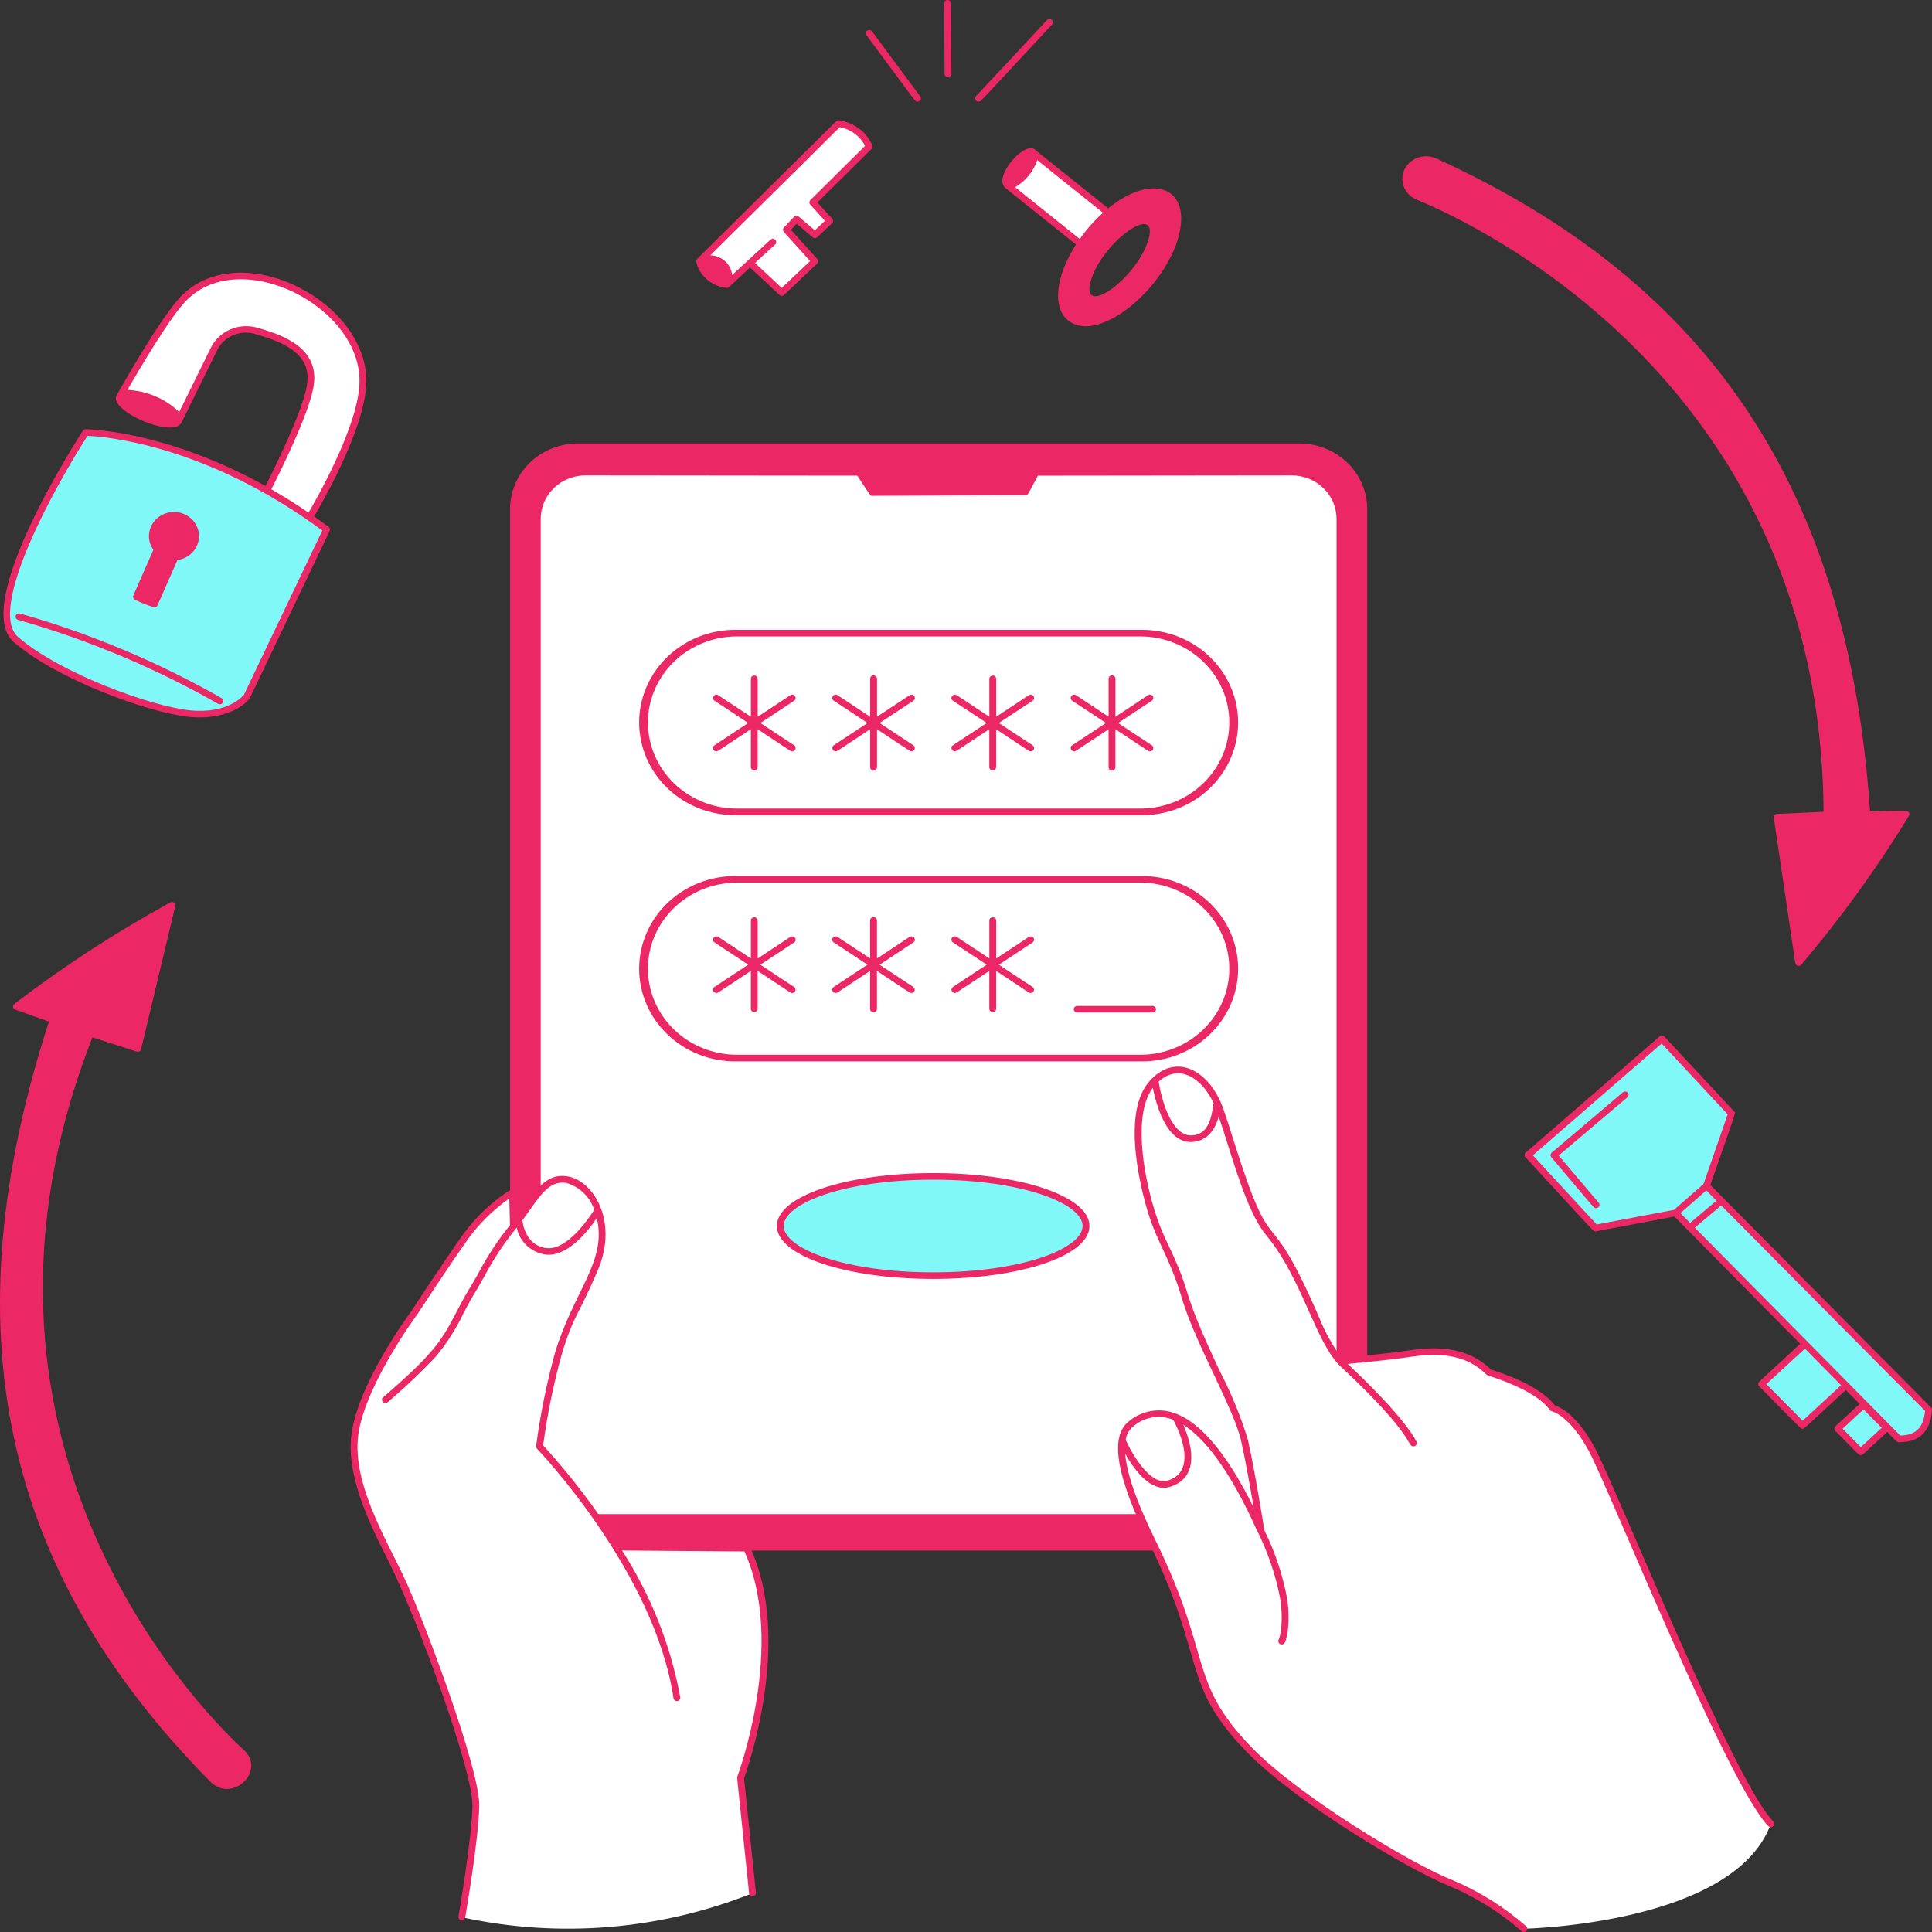 <svg width="260" height="260" viewBox="0 0 260 260" fill="none" xmlns="http://www.w3.org/2000/svg">
<rect x="0" y="0" width="260" height="260" fill="#333333" stroke="none"/>
<g clip-path="url(#clip0_510_5)">
<path d="M77.767 59.679H174.863C177.283 59.679 179.605 60.607 181.317 62.26C183.028 63.912 183.991 66.153 183.991 68.489V199.853C183.991 201.01 183.755 202.156 183.295 203.225C182.838 204.293 182.165 205.264 181.317 206.082C180.469 206.9 179.463 207.549 178.357 207.991C177.249 208.434 176.062 208.662 174.864 208.662H77.769C76.57 208.662 75.383 208.434 74.275 207.991C73.168 207.549 72.162 206.9 71.314 206.082C70.466 205.264 69.794 204.293 69.335 203.223C68.877 202.154 68.641 201.009 68.641 199.852V68.489C68.64 67.332 68.876 66.187 69.335 65.118C69.793 64.049 70.466 63.078 71.313 62.26C72.161 61.442 73.167 60.793 74.274 60.35C75.382 59.907 76.569 59.679 77.767 59.679Z" fill="#EC2766"/>
<path fill-rule="evenodd" clip-rule="evenodd" d="M179.865 69.781C179.855 68.232 179.209 66.751 178.068 65.662C176.927 64.574 175.384 63.968 173.781 63.976L139.673 64.016C138.3 66.573 138.363 66.632 137.992 66.633L117.431 66.724C117.124 66.805 117.134 66.659 115.365 64.012L78.851 63.974C78.057 63.969 77.27 64.115 76.534 64.404C75.798 64.694 75.129 65.12 74.564 65.659C73.999 66.198 73.549 66.839 73.242 67.546C72.933 68.253 72.773 69.011 72.768 69.778V197.962C72.773 198.728 72.933 199.486 73.242 200.193C73.549 200.901 73.999 201.542 74.564 202.08C75.129 202.619 75.798 203.046 76.534 203.335C77.27 203.624 78.057 203.77 78.851 203.766H173.781C174.575 203.77 175.363 203.624 176.098 203.335C176.834 203.046 177.504 202.619 178.068 202.08C178.633 201.542 179.082 200.901 179.392 200.193C179.7 199.486 179.861 198.728 179.865 197.962V69.781Z" fill="white"/>
<path d="M153.563 109.701H99.07C97.362 109.718 95.667 109.409 94.084 108.79C92.5 108.171 91.06 107.255 89.846 106.095C88.631 104.935 87.667 103.555 87.009 102.033C86.352 100.511 86.013 98.879 86.013 97.23C86.013 95.581 86.352 93.949 87.009 92.427C87.667 90.906 88.631 89.525 89.846 88.365C91.06 87.205 92.5 86.29 94.084 85.67C95.667 85.051 97.362 84.742 99.07 84.759H153.563C155.271 84.742 156.965 85.051 158.549 85.67C160.132 86.29 161.573 87.205 162.787 88.365C164.002 89.525 164.966 90.906 165.623 92.427C166.281 93.949 166.621 95.581 166.621 97.23C166.621 98.879 166.281 100.511 165.623 102.033C164.966 103.555 164.002 104.935 162.787 106.095C161.573 107.255 160.132 108.171 158.549 108.79C156.965 109.409 155.271 109.718 153.563 109.701ZM99.07 85.647C95.909 85.68 92.89 86.915 90.667 89.083C88.445 91.252 87.198 94.18 87.198 97.23C87.198 100.281 88.445 103.208 90.667 105.377C92.89 107.545 95.909 108.78 99.07 108.813H153.563C156.724 108.78 159.742 107.545 161.965 105.377C164.189 103.208 165.435 100.281 165.435 97.23C165.435 94.18 164.189 91.252 161.965 89.083C159.742 86.915 156.724 85.68 153.563 85.647H99.07Z" fill="#EC2766"/>
<path d="M153.563 142.836H99.07C97.362 142.854 95.667 142.543 94.084 141.925C92.5 141.306 91.06 140.389 89.846 139.23C88.631 138.069 87.667 136.689 87.009 135.167C86.352 133.645 86.013 132.013 86.013 130.365C86.013 128.716 86.352 127.083 87.009 125.562C87.667 124.04 88.631 122.66 89.846 121.5C91.06 120.34 92.5 119.424 94.084 118.805C95.667 118.186 97.362 117.876 99.07 117.893H153.563C155.271 117.876 156.965 118.186 158.549 118.805C160.132 119.424 161.573 120.34 162.787 121.5C164.002 122.66 164.966 124.04 165.623 125.562C166.281 127.083 166.621 128.716 166.621 130.365C166.621 132.013 166.281 133.645 165.623 135.167C164.966 136.689 164.002 138.069 162.787 139.23C161.573 140.389 160.132 141.306 158.549 141.925C156.965 142.543 155.271 142.854 153.563 142.836ZM99.07 118.781C95.909 118.814 92.89 120.049 90.667 122.218C88.445 124.387 87.198 127.314 87.198 130.365C87.198 133.415 88.445 136.343 90.667 138.511C92.89 140.68 95.909 141.915 99.07 141.948H153.563C156.724 141.915 159.742 140.68 161.965 138.511C164.189 136.343 165.435 133.415 165.435 130.365C165.435 127.314 164.189 124.387 161.965 122.218C159.742 120.049 156.724 118.814 153.563 118.781H99.07Z" fill="#EC2766"/>
<path fill-rule="evenodd" clip-rule="evenodd" d="M125.583 158.312C136.938 158.312 146.155 161.305 146.155 164.995C146.155 168.685 136.938 171.678 125.583 171.678C114.228 171.678 105.011 168.685 105.011 164.995C105.011 161.305 114.229 158.312 125.583 158.312Z" fill="#81F8F8"/>
<path d="M125.584 172.111C113.789 172.111 104.55 168.984 104.55 164.989C104.55 160.995 113.789 157.869 125.584 157.869C137.378 157.869 146.615 160.996 146.615 164.989C146.615 168.983 137.384 172.111 125.584 172.111ZM125.584 158.757C113.552 158.757 105.471 161.98 105.471 164.989C105.471 167.999 113.552 171.223 125.584 171.223C137.616 171.223 145.694 167.999 145.694 164.989C145.694 161.98 137.613 158.757 125.584 158.757Z" fill="#EC2766"/>
<path d="M106.873 100.298L102.329 97.298L106.873 94.298C106.974 94.231 107.043 94.128 107.065 94.012C107.088 93.896 107.061 93.776 106.992 93.679C106.923 93.582 106.817 93.515 106.697 93.493C106.576 93.472 106.452 93.497 106.352 93.564L101.971 96.458V91.329C101.965 91.215 101.913 91.108 101.827 91.029C101.742 90.951 101.628 90.907 101.51 90.907C101.392 90.907 101.278 90.951 101.192 91.029C101.106 91.108 101.055 91.215 101.048 91.329V96.455L96.668 93.561C96.618 93.528 96.562 93.505 96.503 93.493C96.444 93.48 96.382 93.48 96.323 93.49C96.263 93.501 96.206 93.523 96.156 93.555C96.105 93.586 96.061 93.628 96.027 93.676C95.992 93.724 95.968 93.778 95.956 93.835C95.943 93.892 95.942 93.951 95.953 94.009C95.964 94.066 95.987 94.121 96.02 94.17C96.053 94.219 96.095 94.262 96.145 94.295L100.69 97.295L96.145 100.296C96.065 100.35 96.005 100.427 95.973 100.517C95.941 100.606 95.94 100.703 95.969 100.793C95.998 100.884 96.056 100.963 96.135 101.019C96.213 101.075 96.309 101.106 96.407 101.107C96.612 101.107 96.288 101.28 101.044 98.135V103.256C101.051 103.37 101.102 103.477 101.188 103.556C101.274 103.634 101.387 103.678 101.506 103.678C101.624 103.678 101.737 103.634 101.823 103.556C101.909 103.477 101.96 103.37 101.967 103.256V98.138C106.733 101.29 106.398 101.11 106.604 101.11C106.704 101.111 106.801 101.082 106.881 101.027C106.962 100.971 107.021 100.892 107.052 100.8C107.082 100.709 107.081 100.611 107.049 100.521C107.016 100.43 106.955 100.352 106.873 100.298Z" fill="#EC2766"/>
<path d="M106.873 132.829L102.329 129.828L106.873 126.828C106.974 126.761 107.043 126.658 107.065 126.542C107.088 126.427 107.061 126.307 106.992 126.209C106.923 126.112 106.817 126.045 106.697 126.024C106.577 126.002 106.452 126.027 106.352 126.094L101.971 128.988V123.859C101.965 123.745 101.913 123.638 101.828 123.56C101.742 123.481 101.628 123.438 101.51 123.438C101.392 123.438 101.278 123.481 101.192 123.56C101.106 123.638 101.055 123.745 101.049 123.859V128.98L96.668 126.086C96.567 126.019 96.443 125.993 96.323 126.015C96.203 126.036 96.096 126.103 96.027 126.201C95.957 126.298 95.931 126.418 95.953 126.534C95.975 126.65 96.045 126.753 96.145 126.82L100.69 129.82L96.145 132.82C96.065 132.875 96.005 132.953 95.973 133.041C95.941 133.131 95.94 133.228 95.969 133.318C95.998 133.408 96.056 133.487 96.135 133.545C96.213 133.6 96.309 133.63 96.407 133.632C96.612 133.632 96.288 133.805 101.044 130.66V135.781C101.051 135.894 101.102 136.002 101.188 136.08C101.274 136.159 101.388 136.203 101.506 136.203C101.624 136.203 101.737 136.159 101.823 136.08C101.909 136.002 101.96 135.894 101.967 135.781V130.66C106.733 133.812 106.398 133.632 106.605 133.632C106.701 133.63 106.795 133.6 106.873 133.546C106.952 133.49 107.009 133.412 107.039 133.324C107.069 133.235 107.069 133.139 107.039 133.051C107.009 132.961 106.951 132.883 106.873 132.829Z" fill="#EC2766"/>
<path d="M122.919 100.298L118.375 97.298L122.919 94.297C123.02 94.231 123.089 94.128 123.112 94.012C123.134 93.896 123.108 93.776 123.039 93.679C122.97 93.582 122.863 93.515 122.743 93.493C122.623 93.472 122.499 93.497 122.398 93.564L118.026 96.455V91.328C118.026 91.21 117.978 91.097 117.891 91.014C117.805 90.931 117.688 90.884 117.566 90.884C117.443 90.884 117.326 90.931 117.24 91.014C117.153 91.097 117.105 91.21 117.105 91.328V96.455L112.725 93.561C112.624 93.494 112.5 93.469 112.379 93.49C112.259 93.512 112.153 93.579 112.084 93.676C112.015 93.773 111.988 93.893 112.011 94.009C112.033 94.125 112.102 94.228 112.203 94.295L116.747 97.295L112.203 100.295C112.123 100.349 112.062 100.427 112.031 100.516C111.999 100.606 111.998 100.703 112.027 100.793C112.056 100.883 112.114 100.963 112.193 101.019C112.271 101.075 112.366 101.106 112.465 101.107C112.668 101.107 112.346 101.28 117.102 98.135V103.256C117.102 103.374 117.151 103.487 117.237 103.57C117.323 103.654 117.44 103.701 117.563 103.701C117.685 103.701 117.802 103.654 117.888 103.57C117.975 103.487 118.023 103.374 118.023 103.256V98.138C122.789 101.289 122.456 101.109 122.661 101.109C122.759 101.108 122.853 101.077 122.932 101.021C123.01 100.964 123.068 100.885 123.096 100.795C123.125 100.704 123.123 100.608 123.092 100.519C123.06 100.429 123 100.352 122.919 100.298Z" fill="#EC2766"/>
<path d="M122.919 132.829L118.375 129.828L122.919 126.828C123.02 126.761 123.089 126.659 123.112 126.543C123.134 126.427 123.108 126.307 123.039 126.21C122.969 126.112 122.863 126.046 122.743 126.024C122.623 126.002 122.499 126.028 122.398 126.094L118.017 128.988V123.859C118.017 123.741 117.969 123.628 117.882 123.545C117.796 123.461 117.679 123.415 117.557 123.415C117.435 123.415 117.317 123.461 117.231 123.545C117.145 123.628 117.096 123.741 117.096 123.859V128.98L112.716 126.086C112.666 126.053 112.61 126.03 112.55 126.018C112.491 126.006 112.43 126.005 112.371 126.016C112.311 126.026 112.254 126.048 112.204 126.08C112.153 126.112 112.109 126.153 112.075 126.201C112.041 126.25 112.017 126.304 112.004 126.361C111.992 126.418 111.991 126.477 112.002 126.534C112.013 126.592 112.036 126.647 112.069 126.696C112.102 126.745 112.145 126.787 112.194 126.82L116.739 129.82L112.194 132.821C112.114 132.875 112.054 132.953 112.022 133.042C111.99 133.132 111.989 133.228 112.018 133.318C112.047 133.408 112.105 133.487 112.184 133.545C112.262 133.601 112.358 133.632 112.456 133.632C112.659 133.632 112.337 133.805 117.093 130.66V135.781C117.093 135.899 117.142 136.012 117.228 136.096C117.315 136.18 117.432 136.226 117.554 136.226C117.676 136.226 117.793 136.18 117.88 136.096C117.966 136.012 118.015 135.899 118.015 135.781V130.66C122.781 133.812 122.447 133.632 122.652 133.632C122.748 133.631 122.842 133.599 122.919 133.543C122.996 133.489 123.053 133.411 123.083 133.322C123.112 133.234 123.112 133.138 123.083 133.05C123.054 132.962 122.996 132.885 122.919 132.829Z" fill="#EC2766"/>
<path d="M138.965 100.298L134.421 97.298L138.965 94.298C139.015 94.265 139.058 94.222 139.091 94.173C139.123 94.124 139.146 94.07 139.157 94.012C139.169 93.955 139.167 93.896 139.156 93.839C139.143 93.781 139.119 93.727 139.085 93.679C139.05 93.631 139.006 93.59 138.955 93.558C138.906 93.526 138.848 93.504 138.789 93.493C138.729 93.483 138.668 93.483 138.609 93.496C138.55 93.507 138.493 93.531 138.444 93.564L134.063 96.458V91.329C134.056 91.215 134.005 91.108 133.919 91.029C133.834 90.951 133.72 90.907 133.601 90.907C133.484 90.907 133.37 90.951 133.285 91.029C133.199 91.108 133.148 91.215 133.141 91.329V96.455L128.76 93.561C128.71 93.528 128.654 93.505 128.595 93.493C128.536 93.48 128.475 93.48 128.415 93.49C128.355 93.501 128.299 93.523 128.248 93.555C128.197 93.586 128.153 93.628 128.119 93.676C128.085 93.724 128.06 93.778 128.048 93.835C128.035 93.892 128.034 93.951 128.045 94.009C128.056 94.066 128.079 94.121 128.112 94.17C128.145 94.219 128.188 94.262 128.238 94.295L132.782 97.295L128.238 100.296C128.157 100.35 128.097 100.427 128.065 100.517C128.033 100.606 128.032 100.703 128.061 100.793C128.09 100.884 128.148 100.963 128.227 101.019C128.306 101.075 128.401 101.106 128.499 101.107C128.702 101.107 128.38 101.28 133.136 98.135V103.256C133.144 103.37 133.194 103.477 133.281 103.556C133.365 103.634 133.48 103.678 133.599 103.678C133.716 103.678 133.83 103.634 133.915 103.556C134.001 103.477 134.052 103.37 134.059 103.256V98.138C138.825 101.29 138.49 101.11 138.697 101.11C138.796 101.111 138.893 101.082 138.974 101.027C139.054 100.971 139.114 100.892 139.143 100.8C139.174 100.709 139.173 100.611 139.14 100.521C139.108 100.43 139.047 100.352 138.965 100.298Z" fill="#EC2766"/>
<path d="M138.965 132.829L134.421 129.828L138.965 126.828C139.015 126.795 139.058 126.753 139.091 126.704C139.123 126.655 139.146 126.6 139.157 126.542C139.169 126.485 139.167 126.426 139.156 126.369C139.143 126.312 139.119 126.258 139.085 126.209C139.05 126.161 139.006 126.12 138.955 126.088C138.906 126.056 138.848 126.034 138.789 126.024C138.729 126.013 138.668 126.014 138.609 126.026C138.55 126.038 138.493 126.061 138.444 126.094L134.063 128.988V123.859C134.056 123.745 134.006 123.638 133.919 123.56C133.835 123.481 133.72 123.438 133.603 123.438C133.484 123.438 133.37 123.481 133.285 123.56C133.199 123.638 133.148 123.745 133.141 123.859V128.98L128.76 126.086C128.66 126.019 128.535 125.993 128.415 126.015C128.295 126.036 128.188 126.103 128.119 126.201C128.05 126.298 128.023 126.418 128.045 126.534C128.068 126.65 128.137 126.753 128.238 126.82L132.782 129.82L128.238 132.82C128.157 132.875 128.097 132.953 128.065 133.041C128.033 133.131 128.032 133.228 128.061 133.318C128.09 133.408 128.148 133.487 128.227 133.545C128.306 133.6 128.401 133.63 128.499 133.632C128.702 133.632 128.38 133.805 133.137 130.66V135.781C133.144 135.894 133.194 136.002 133.281 136.08C133.365 136.159 133.48 136.203 133.599 136.203C133.716 136.203 133.83 136.159 133.915 136.08C134.001 136.002 134.052 135.894 134.059 135.781V130.66C138.825 133.812 138.49 133.632 138.697 133.632C138.794 133.63 138.887 133.6 138.965 133.546C139.044 133.49 139.102 133.412 139.132 133.324C139.162 133.235 139.162 133.139 139.132 133.051C139.101 132.961 139.043 132.883 138.965 132.829Z" fill="#EC2766"/>
<path d="M155.013 100.298L150.469 97.298L155.013 94.297C155.113 94.231 155.182 94.128 155.205 94.012C155.228 93.896 155.201 93.776 155.133 93.679C155.064 93.582 154.956 93.515 154.836 93.493C154.716 93.472 154.592 93.497 154.491 93.564L150.111 96.458V91.328C150.111 91.21 150.063 91.097 149.977 91.014C149.889 90.931 149.772 90.884 149.65 90.884C149.529 90.884 149.412 90.931 149.324 91.014C149.238 91.097 149.19 91.21 149.19 91.328V96.455L144.809 93.561C144.709 93.494 144.585 93.469 144.465 93.49C144.345 93.512 144.237 93.579 144.169 93.676C144.1 93.773 144.073 93.893 144.096 94.009C144.118 94.125 144.188 94.228 144.288 94.295L148.832 97.295L144.288 100.295C144.207 100.349 144.145 100.426 144.113 100.516C144.08 100.606 144.079 100.703 144.109 100.793C144.137 100.884 144.196 100.964 144.275 101.02C144.354 101.076 144.449 101.107 144.548 101.107C144.753 101.107 144.431 101.28 149.187 98.135V103.256C149.187 103.374 149.235 103.487 149.321 103.57C149.409 103.654 149.526 103.701 149.648 103.701C149.769 103.701 149.886 103.654 149.974 103.57C150.06 103.487 150.108 103.374 150.108 103.256V98.138C154.874 101.289 154.541 101.109 154.746 101.109C154.845 101.11 154.941 101.08 155.02 101.024C155.099 100.968 155.158 100.889 155.188 100.799C155.218 100.708 155.218 100.61 155.185 100.52C155.154 100.43 155.093 100.352 155.013 100.298Z" fill="#EC2766"/>
<path d="M155.134 136.261H144.936C144.819 136.255 144.709 136.206 144.627 136.124C144.546 136.041 144.501 135.931 144.501 135.817C144.501 135.704 144.546 135.595 144.627 135.511C144.709 135.43 144.819 135.38 144.936 135.374H155.134C155.251 135.38 155.362 135.43 155.444 135.511C155.524 135.595 155.569 135.704 155.569 135.817C155.569 135.931 155.524 136.041 155.444 136.124C155.362 136.206 155.251 136.255 155.134 136.261Z" fill="#EC2766"/>
<path fill-rule="evenodd" clip-rule="evenodd" d="M69.1 165.041C71.997 161.418 73.177 158.272 76.28 158.752C79.424 159.24 82.733 164.398 80.04 170.739C77.347 177.081 76.775 176.74 75.142 182.184C74.013 186.288 73.168 190.458 72.612 194.67C76.49 198.862 79.95 203.399 82.945 208.219L100.496 208.355C106.511 221.201 99.667 239.264 99.667 239.264C101.278 254.751 101.23 254.499 101.319 254.758C88.927 259.733 75.241 260.872 62.15 258.019C62.15 258.019 63.925 247.894 64.042 243.072C64.159 238.25 56.612 218.145 54.091 212.745C51.571 207.346 46.614 199.304 47.853 192.467C49.092 185.631 55.742 176.705 55.742 176.705C55.742 176.705 59.923 170.288 62.65 166.45C64.354 164.092 66.503 162.064 68.985 160.474L69.1 165.041Z" fill="white"/>
<path d="M100.135 239.315C100.666 237.853 106.708 220.541 100.915 208.169C100.879 208.091 100.821 208.025 100.748 207.979C100.674 207.933 100.589 207.908 100.501 207.907L83.181 207.77C80.236 203.071 76.86 198.634 73.095 194.514C73.646 190.394 74.478 186.315 75.587 182.302C77.203 176.905 77.76 177.273 80.467 170.902C83.259 164.324 79.831 158.846 76.354 158.307C73.245 157.824 71.862 160.583 69.529 163.731L69.447 160.458C69.445 160.379 69.422 160.302 69.379 160.236C69.337 160.169 69.276 160.113 69.205 160.076C69.133 160.038 69.052 160.02 68.971 160.023C68.889 160.024 68.81 160.047 68.74 160.09C66.2 161.708 64.003 163.78 62.267 166.194C59.566 169.995 55.39 176.399 55.364 176.44C55.091 176.808 48.639 185.527 47.397 192.385C46.337 198.229 49.62 204.782 52.258 210.047C56.295 218.109 63.692 238.407 63.579 243.05C63.463 247.785 61.709 257.832 61.692 257.935C61.679 258.048 61.711 258.161 61.782 258.252C61.853 258.342 61.958 258.404 62.074 258.423C62.19 258.442 62.309 258.417 62.407 258.353C62.505 258.291 62.574 258.192 62.599 258.082C62.618 257.981 64.381 247.871 64.5 243.072C64.62 238.097 56.898 217.673 54.507 212.553C51.882 206.926 47.099 199.172 48.304 192.533C49.509 185.894 56.047 177.043 56.127 176.931C56.17 176.867 60.336 170.478 63.026 166.69C64.54 164.608 66.403 162.783 68.537 161.29L68.627 164.889C66.992 166.91 65.563 169.08 64.362 171.367C62.621 174.494 63.165 173.232 61.545 176.346C59.485 180.301 58.657 181.927 51.55 188.051C51.464 188.13 51.413 188.238 51.407 188.353C51.402 188.467 51.442 188.579 51.52 188.665C51.598 188.751 51.708 188.806 51.826 188.816C51.944 188.826 52.062 188.792 52.154 188.721C54.445 186.783 56.618 184.72 58.663 182.542C60.143 180.765 61.387 178.817 62.368 176.744C63.97 173.666 63.422 174.929 65.174 171.788C66.397 169.457 67.859 167.252 69.539 165.204C69.717 166.133 70.194 166.985 70.901 167.638C71.609 168.29 72.511 168.711 73.481 168.842C76.187 169.115 78.817 166.137 80.314 163.933C81.719 169.747 77.179 173.768 74.692 182.051C73.559 186.178 72.709 190.371 72.149 194.606C72.141 194.67 72.147 194.735 72.168 194.797C72.189 194.859 72.223 194.915 72.269 194.963C72.426 195.127 88.095 211.5 90.638 228.541C90.647 228.598 90.667 228.654 90.698 228.705C90.729 228.754 90.769 228.797 90.818 228.833C90.866 228.868 90.921 228.893 90.98 228.908C91.038 228.921 91.099 228.925 91.159 228.917C91.219 228.908 91.276 228.889 91.328 228.859C91.38 228.829 91.425 228.79 91.461 228.743C91.497 228.696 91.524 228.643 91.538 228.587C91.553 228.53 91.557 228.471 91.548 228.414C90.257 221.411 87.602 214.707 83.721 208.66L100.184 208.784C105.836 221.299 99.29 238.923 99.224 239.099C99.165 239.245 99.19 239.099 100.809 254.783C100.821 254.9 100.881 255.008 100.976 255.083C101.071 255.157 101.192 255.192 101.314 255.181C101.436 255.169 101.547 255.11 101.625 255.019C101.702 254.927 101.738 254.81 101.726 254.693L100.135 239.315ZM73.59 167.965C70.868 167.683 70.38 164.919 70.299 164.227C72.517 161.227 73.714 158.805 76.207 159.191C77.093 159.451 77.9 159.919 78.555 160.551C79.211 161.183 79.695 161.962 79.966 162.817C79.376 163.758 76.407 168.248 73.59 167.965Z" fill="#EC2766"/>
<path fill-rule="evenodd" clip-rule="evenodd" d="M238.314 245.44C233.412 259.002 205.085 259.564 205.085 259.564C202.152 256.991 198.802 254.9 195.167 253.373C189.657 251.218 174.416 241.974 168.083 235.429C159.248 226.302 162.867 223.27 155.053 207.427C153.524 204.33 148.695 194.431 152.164 191.663C155.633 188.894 161.887 188.54 169.699 206.06C169.699 206.06 168.474 198.262 167.478 193.834C166.482 189.406 161.316 180.696 159.535 174.718C157.755 168.739 156.301 167.483 154.951 163.102C153.602 158.722 151.716 149.725 154.935 145.927C158.153 142.128 162.433 144.275 164.238 149.489C166.042 154.703 168.053 162.693 170.707 165.882C175.412 171.526 177.425 179.942 180.329 183.202C180.329 183.202 185.711 182.694 188.17 182.383C190.629 182.072 196.38 180.658 200.387 184.692C200.387 184.692 206.939 186.585 208.944 189.494C208.944 189.494 211.478 189.967 214.225 195.053C216.972 200.139 232.917 239.984 238.314 245.44Z" fill="white"/>
<path d="M238.646 245.131C233.324 239.751 217.394 199.968 214.633 194.853C212.218 190.383 209.911 189.337 209.229 189.116C207.192 186.367 201.547 184.58 200.635 184.305C196.891 180.623 191.755 181.404 188.981 181.822C187.177 182.094 182.696 182.531 180.534 182.737C179.329 181.089 178.335 179.305 177.576 177.426C170.157 160.192 171.642 171.316 166 153.433C165.543 151.983 165.102 150.587 164.674 149.342C162.815 143.967 158.125 141.452 154.578 145.637C150.75 150.154 153.849 161.078 154.509 163.222C155.793 167.391 157.394 169.129 159.091 174.833C160.892 180.876 166.045 189.543 167.03 193.927C167.605 196.486 168.263 200.215 168.711 202.874C164.903 195.174 161.081 190.833 157.329 189.958C156.373 189.745 155.378 189.757 154.427 189.995C153.478 190.232 152.6 190.688 151.871 191.322C149.327 193.351 150.226 198.686 154.638 207.622C162.365 223.305 158.824 226.52 167.745 235.735C174.277 242.484 189.743 251.732 194.995 253.787C198.574 255.298 201.875 257.359 204.77 259.89C204.859 259.965 204.976 260.005 205.095 259.999C205.214 259.994 205.325 259.945 205.407 259.862C205.489 259.778 205.534 259.667 205.534 259.552C205.533 259.438 205.486 259.327 205.403 259.245C202.431 256.628 199.032 254.506 195.34 252.964C190.152 250.933 174.871 241.796 168.419 235.128C159.765 226.188 163.256 223.027 155.468 207.238C152.7 201.631 151.612 197.996 151.423 195.646C152.665 197.842 154.878 200.82 157.358 200.114C161.101 199.041 160.767 195.204 159.244 191.747C161.809 193.355 165.189 197.191 169.073 205.774C170.639 208.856 171.744 212.137 172.355 215.518C172.764 219.225 172.098 220.62 172.08 220.654C172.052 220.706 172.035 220.763 172.03 220.82C172.025 220.879 172.032 220.938 172.05 220.994C172.069 221.05 172.098 221.101 172.136 221.146C172.176 221.19 172.224 221.227 172.278 221.254C172.331 221.281 172.391 221.298 172.45 221.302C172.511 221.307 172.572 221.3 172.63 221.283C172.687 221.265 172.741 221.236 172.788 221.2C172.833 221.161 172.871 221.115 172.899 221.063C172.933 221 173.719 219.484 173.272 215.427C172.686 212.139 171.635 208.943 170.15 205.931C170.028 205.164 168.878 197.918 167.934 193.742C166.962 190.574 165.7 187.495 164.163 184.542C158.521 172.561 160.75 175.009 157.297 167.685C156.541 166.164 155.906 164.591 155.398 162.978C153.673 157.372 152.599 149.737 155.146 146.397C155.57 148.572 156.924 153.685 160.249 153.685C161.85 153.685 163.387 152.676 164.012 150.238C165.751 155.42 167.725 163.014 170.353 166.163C175.286 172.081 177.031 180.74 180.452 183.93C190.51 193.307 189.333 194.647 190.216 194.647C190.295 194.647 190.371 194.626 190.441 194.589C190.508 194.553 190.566 194.499 190.607 194.434C190.648 194.37 190.672 194.296 190.675 194.221C190.679 194.145 190.662 194.07 190.627 194.002C188.96 190.81 183.387 185.438 181.373 183.552C183.751 183.323 187.364 182.968 189.129 182.703C191.941 182.277 196.644 181.568 200.06 185.007C200.116 185.062 200.183 185.103 200.26 185.126C200.325 185.144 206.676 187.005 208.565 189.748C208.632 189.842 208.732 189.909 208.848 189.936C208.873 189.936 211.236 190.491 213.815 195.266C216.547 200.327 232.509 240.219 237.977 245.749C238.062 245.835 238.179 245.884 238.301 245.887C238.424 245.89 238.542 245.845 238.631 245.763C238.72 245.681 238.771 245.568 238.774 245.45C238.777 245.332 238.73 245.217 238.646 245.131ZM157.089 199.262C154.797 199.922 152.322 195.634 151.492 193.778C151.583 193.095 151.925 192.465 152.456 192.005C153.174 191.364 154.067 190.934 155.029 190.768C155.99 190.6 156.982 190.703 157.886 191.063C159.517 194.113 160.574 198.265 157.089 199.262ZM160.26 152.792C157.582 152.792 156.261 147.788 155.925 145.552C158.694 143.074 161.728 145.051 163.319 148.444C163.02 150.573 162.567 152.792 160.26 152.792Z" fill="#EC2766"/>
<path d="M32.801 235.489C25.628 228.91 -8.416 192.861 12.439 139.606L18.396 141.516C18.457 141.535 18.521 141.542 18.585 141.536C18.649 141.531 18.711 141.512 18.767 141.482C18.823 141.45 18.871 141.409 18.91 141.36C18.948 141.311 18.975 141.254 18.99 141.194L23.588 121.934C23.608 121.851 23.602 121.763 23.572 121.682C23.541 121.602 23.487 121.531 23.416 121.48C23.345 121.428 23.259 121.397 23.171 121.391C23.082 121.385 22.993 121.405 22.915 121.446C15.566 125.476 8.547 130.042 1.919 135.105C1.857 135.154 1.809 135.219 1.781 135.293C1.752 135.365 1.745 135.444 1.758 135.522C1.772 135.598 1.806 135.671 1.857 135.731C1.909 135.791 1.976 135.837 2.052 135.864L6.584 137.487C-6.782 178.674 0.084 211.207 28.282 239.747C31.256 242.758 35.88 238.315 32.801 235.489Z" fill="#EC2766"/>
<path d="M256.898 109.343C256.706 109.03 256.717 109.123 251.662 109.185C248.767 66.113 230.23 38.146 193.277 21.321C192.817 21.113 192.313 21.013 191.806 21.029C191.297 21.046 190.801 21.179 190.357 21.416C189.837 21.688 189.408 22.096 189.118 22.594C188.829 23.092 188.691 23.659 188.721 24.229C188.752 24.799 188.949 25.349 189.291 25.815C189.631 26.281 190.102 26.645 190.648 26.863C199.738 30.637 245 52.312 245.408 109.245L239.14 109.534C239.077 109.537 239.013 109.553 238.957 109.581C238.899 109.608 238.848 109.647 238.808 109.695C238.767 109.743 238.736 109.798 238.719 109.858C238.702 109.917 238.698 109.98 238.707 110.041L241.6 129.606C241.613 129.691 241.65 129.771 241.709 129.836C241.767 129.901 241.843 129.948 241.93 129.971C242.014 129.995 242.106 129.994 242.191 129.969C242.276 129.943 242.352 129.894 242.409 129.828C247.763 123.515 252.608 116.816 256.902 109.789C256.943 109.721 256.963 109.643 256.963 109.565C256.961 109.487 256.939 109.41 256.898 109.343Z" fill="#EC2766"/>
<path fill-rule="evenodd" clip-rule="evenodd" d="M100.937 35.38L97.796 38.299C96.927 38.201 96.11 37.848 95.455 37.287C94.801 36.726 94.341 35.984 94.138 35.162L112.853 16.63C113.756 16.762 114.609 17.115 115.33 17.656C116.051 18.197 116.616 18.908 116.971 19.72L109.377 27.233L111.648 29.734L109.67 31.599L107.18 29.482L105.824 30.925L109.647 35.153L105.202 39.364L100.937 35.38Z" fill="white"/>
<path d="M117.389 19.537C117.003 18.66 116.392 17.893 115.613 17.307C114.834 16.722 113.914 16.338 112.938 16.192C112.864 16.178 112.787 16.182 112.714 16.204C112.642 16.227 112.577 16.267 112.525 16.32L93.807 34.85C93.75 34.907 93.71 34.977 93.691 35.053C93.671 35.129 93.672 35.209 93.696 35.285C93.922 36.188 94.43 37.003 95.149 37.62C95.869 38.237 96.767 38.627 97.723 38.738C98.039 38.787 97.938 38.785 100.936 35.998L104.885 39.681C104.971 39.761 105.087 39.806 105.207 39.806C105.327 39.806 105.442 39.761 105.528 39.681L109.971 35.472C110.055 35.392 110.104 35.285 110.108 35.171C110.112 35.058 110.071 34.947 109.993 34.862L106.441 30.93L107.215 30.105L109.365 31.933C109.452 32.008 109.565 32.047 109.681 32.044C109.797 32.041 109.908 31.995 109.99 31.916L111.969 30.052C112.053 29.973 112.103 29.865 112.107 29.751C112.112 29.638 112.071 29.527 111.993 29.441L110.003 27.25L117.299 20.03C117.363 19.966 117.406 19.885 117.423 19.797C117.439 19.709 117.427 19.619 117.389 19.537ZM109.052 26.926C108.971 27.006 108.925 27.113 108.922 27.225C108.919 27.337 108.96 27.445 109.037 27.529L111.015 29.711L109.657 30.993L107.489 29.149C107.398 29.073 107.28 29.033 107.159 29.04C107.039 29.046 106.926 29.098 106.844 29.183L105.487 30.626C105.412 30.708 105.37 30.813 105.37 30.922C105.37 31.031 105.412 31.136 105.487 31.217L109.02 35.131L105.205 38.744L101.604 35.383L104.319 32.903C104.408 32.822 104.459 32.71 104.463 32.592C104.466 32.474 104.421 32.36 104.337 32.274C104.253 32.188 104.137 32.138 104.015 32.135C103.893 32.131 103.774 32.175 103.686 32.256L98.525 37.01C98.456 36.299 98.12 35.637 97.58 35.148C97.041 34.66 96.334 34.379 95.595 34.358L113.007 17.114C113.739 17.249 114.428 17.547 115.02 17.984C115.611 18.422 116.088 18.986 116.414 19.633L109.052 26.926Z" fill="#EC2766"/>
<path d="M123.469 13.681C123.13 13.681 123.696 14.274 116.596 4.723C116.53 4.627 116.506 4.51 116.527 4.396C116.549 4.283 116.615 4.183 116.712 4.116C116.809 4.049 116.929 4.021 117.047 4.037C117.165 4.054 117.272 4.115 117.345 4.206L123.845 12.979C123.894 13.046 123.923 13.124 123.929 13.205C123.935 13.287 123.917 13.368 123.879 13.441C123.84 13.513 123.781 13.574 123.709 13.617C123.636 13.659 123.553 13.681 123.469 13.681Z" fill="#EC2766"/>
<path d="M131.688 13.681C131.599 13.681 131.511 13.656 131.438 13.609C131.363 13.562 131.303 13.496 131.268 13.417C131.231 13.339 131.22 13.252 131.233 13.167C131.247 13.082 131.286 13.003 131.346 12.939L140.896 2.701C140.98 2.619 141.093 2.572 141.211 2.568C141.33 2.565 141.446 2.606 141.534 2.682C141.621 2.759 141.676 2.866 141.685 2.98C141.693 3.094 141.656 3.208 141.58 3.296C131.808 13.788 132.014 13.681 131.688 13.681Z" fill="#EC2766"/>
<path d="M127.118 9.95L127.049 0.444C127.049 0.326 127.097 0.213 127.184 0.13C127.27 0.047 127.387 -0 127.509 -0C127.631 -0 127.749 0.047 127.835 0.13C127.921 0.213 127.97 0.326 127.97 0.444L128.039 9.946C128.04 10.064 127.992 10.177 127.906 10.261C127.82 10.345 127.703 10.392 127.581 10.393C127.458 10.393 127.341 10.347 127.254 10.264C127.167 10.181 127.118 10.068 127.118 9.95Z" fill="#EC2766"/>
<path fill-rule="evenodd" clip-rule="evenodd" d="M138.867 20.395L149.058 28.553L145.525 32.645L135.836 24.947L138.867 20.395Z" fill="white"/>
<path d="M149.132 28.035L139.461 20.294C138.109 18.54 133.51 23.873 135.295 25.293L144.804 32.905C142.033 37.2 141.554 41.504 143.84 43.2C148.079 46.337 157.304 38.409 158.775 31.106C159.991 25.039 154.885 23.366 149.132 28.035ZM154.517 32.354C152.896 37.621 145.191 42.992 146.832 37.673C148.431 32.437 156.153 27.011 154.517 32.357V32.354ZM136.61 25.19C138.024 24.363 139.083 23.071 139.589 21.552L148.434 28.632C147.261 29.692 146.214 30.874 145.311 32.157L136.61 25.19Z" fill="#EC2766"/>
<path fill-rule="evenodd" clip-rule="evenodd" d="M242.912 180.864L225.486 163.23L214.702 165.267L205.636 155.447L223.652 139.807L233.022 149.861L229.648 159.59L259.536 189.718C259.369 192.514 257.918 193.673 255.527 193.636L253.988 192.079L250.411 195.379L247.323 192.259L250.904 188.958L248.414 186.438L242.57 191.826L237.059 186.262L242.912 180.864Z" fill="#81F8F8"/>
<path d="M214.791 162.588C214.479 162.588 214.933 163.014 208.766 155.735C208.69 155.646 208.653 155.532 208.663 155.417C208.673 155.303 208.728 155.196 208.819 155.12L218.407 146.995C218.499 146.92 218.619 146.881 218.739 146.89C218.86 146.898 218.973 146.952 219.052 147.04C219.132 147.128 219.173 147.243 219.166 147.359C219.159 147.475 219.104 147.585 219.015 147.663L209.76 155.505L215.148 161.861C215.203 161.927 215.238 162.006 215.249 162.089C215.259 162.172 215.245 162.257 215.208 162.333C215.17 162.409 215.112 162.474 215.039 162.519C214.964 162.565 214.879 162.588 214.791 162.588Z" fill="#EC2766"/>
<path d="M259.869 189.406L230.172 159.473C233.738 149.187 233.617 149.834 233.364 149.56L223.996 139.506C223.956 139.462 223.907 139.427 223.852 139.402C223.798 139.376 223.739 139.361 223.678 139.359C223.617 139.356 223.558 139.364 223.5 139.383C223.443 139.402 223.391 139.432 223.346 139.472L205.328 155.112C205.283 155.15 205.246 155.198 205.221 155.25C205.194 155.303 205.18 155.36 205.176 155.417C205.173 155.476 205.181 155.535 205.201 155.589C205.222 155.644 205.254 155.694 205.293 155.738C215.063 166.326 214.404 165.77 214.79 165.703L225.327 163.713L242.26 180.851L236.75 185.936C236.706 185.976 236.671 186.025 236.646 186.078C236.621 186.131 236.608 186.188 236.607 186.247C236.606 186.306 236.615 186.364 236.638 186.419C236.659 186.473 236.692 186.523 236.734 186.565C242.739 192.621 242.294 192.264 242.563 192.267C242.831 192.27 242.421 192.581 248.403 187.061L250.258 188.939L247.008 191.94C246.964 191.979 246.929 192.028 246.904 192.081C246.88 192.135 246.867 192.193 246.865 192.25C246.864 192.309 246.874 192.368 246.896 192.422C246.919 192.477 246.952 192.526 246.994 192.568C250.309 195.92 250.134 195.824 250.413 195.824C250.669 195.824 250.457 195.96 253.977 192.71C255.365 194.113 255.233 194.083 255.636 194.083C258.321 194.083 259.828 192.583 259.999 189.744C260.004 189.682 259.994 189.62 259.971 189.561C259.949 189.504 259.915 189.451 259.869 189.406ZM250.426 194.746L247.975 192.27L250.782 189.678L253.232 192.154L250.426 194.746ZM225.275 162.819L214.875 164.782L206.288 155.477L223.621 140.431L232.504 149.962L229.254 159.334L225.275 162.819ZM226.146 163.254L229.628 160.206L230.996 161.584L227.448 164.571L226.146 163.254ZM242.587 191.194L237.716 186.272L242.899 181.498L247.765 186.424L242.587 191.194ZM255.728 193.189L228.085 165.215L231.633 162.227L259.063 189.875C258.877 192.102 257.812 193.16 255.725 193.189H255.728Z" fill="#EC2766"/>
<path fill-rule="evenodd" clip-rule="evenodd" d="M41.842 69.343L35.92 66.015C35.92 66.015 40.992 56.26 41.738 52.023C42.484 47.786 39.203 45.863 34.736 44.605C33.587 44.204 32.322 44.243 31.202 44.714C30.081 45.186 29.191 46.053 28.713 47.139L24.05 56.619L16.1 53.417C16.1 53.417 21.943 42.947 24.779 40.098C32.536 32.303 49.477 41.144 48.833 51.877C48.435 58.423 41.842 69.343 41.842 69.343Z" fill="white"/>
<path fill-rule="evenodd" clip-rule="evenodd" d="M11.533 58.206C11.533 58.206 26.386 58.183 43.953 71.261L33.214 93.741C33.214 93.741 31.072 96.592 25.524 96.033C19.977 95.473 7.732 90.905 2.142 86.067C-3.448 81.23 11.533 58.206 11.533 58.206Z" fill="#81F8F8"/>
<path d="M29.389 94.734C20.918 89.904 11.861 86.102 2.424 83.415C2.31 83.38 2.214 83.304 2.157 83.203C2.1 83.102 2.086 82.983 2.118 82.871C2.15 82.76 2.225 82.665 2.328 82.607C2.431 82.548 2.554 82.531 2.67 82.558C12.183 85.267 21.312 89.099 29.852 93.966C29.947 94.03 30.013 94.127 30.038 94.236C30.062 94.345 30.044 94.459 29.986 94.555C29.927 94.652 29.834 94.724 29.723 94.757C29.613 94.79 29.494 94.782 29.389 94.734Z" fill="#EC2766"/>
<path d="M25.174 69.377C24.516 68.988 23.739 68.829 22.974 68.927C22.208 69.025 21.501 69.373 20.969 69.914C20.438 70.455 20.116 71.155 20.055 71.898C19.995 72.641 20.201 73.381 20.639 73.995L17.941 80.132C17.918 80.186 17.905 80.244 17.904 80.302C17.904 80.36 17.915 80.418 17.938 80.472C17.961 80.526 17.994 80.576 18.037 80.617C18.079 80.659 18.13 80.692 18.186 80.715C19.011 81.137 19.878 81.479 20.773 81.736C20.863 81.736 20.952 81.71 21.027 81.661C21.103 81.613 21.162 81.544 21.197 81.463L23.881 75.368C24.567 75.274 25.207 74.978 25.712 74.52C26.217 74.062 26.564 73.465 26.706 72.811C26.847 72.156 26.776 71.475 26.502 70.861C26.228 70.246 25.764 69.728 25.174 69.377Z" fill="#EC2766"/>
<path d="M24.441 39.79C21.597 42.654 15.931 52.776 15.691 53.207C14.543 55.265 23.431 59.149 24.451 56.818L29.147 47.303C29.574 46.313 30.384 45.523 31.404 45.099C32.424 44.676 33.575 44.652 34.614 45.032C39.884 46.516 41.881 48.578 41.289 51.948C40.651 55.58 36.696 63.498 35.728 65.401C22.145 57.859 11.686 57.763 11.539 57.763C11.461 57.763 11.385 57.782 11.316 57.819C11.248 57.855 11.191 57.907 11.149 57.971C10.53 58.925 -3.97 81.371 1.84 86.399C7.669 91.45 20.007 95.924 25.473 96.475C29.692 96.899 32.635 95.345 33.629 93.927L44.368 71.448C44.412 71.355 44.423 71.25 44.397 71.151C44.371 71.051 44.311 70.964 44.226 70.902C43.567 70.416 42.916 69.946 42.272 69.493C42.876 68.484 48.896 58.279 49.279 51.9C49.96 40.725 32.48 31.716 24.441 39.79ZM43.376 71.397L32.835 93.478C32.75 93.586 30.743 96.112 25.563 95.591C20.335 95.064 8.062 90.597 2.445 85.737C-1.855 82.018 7.595 65.144 11.779 58.658C13.789 58.736 27.509 59.694 43.381 71.397H43.376ZM48.364 51.851C48.005 57.825 42.278 67.699 41.522 68.981C39.819 67.821 38.146 66.782 36.516 65.844C37.455 64.004 41.511 55.929 42.186 52.093C43.055 47.146 38.727 45.263 34.858 44.173C33.603 43.754 32.231 43.807 31.015 44.322C29.799 44.837 28.829 45.775 28.299 46.95L24.116 55.449C22.26 53.659 19.781 52.599 17.16 52.473C18.761 49.678 22.901 42.624 25.108 40.406C32.495 32.979 48.995 41.413 48.364 51.851Z" fill="#EC2766"/>
</g>
<defs>
<clipPath id="clip0_510_5">
<rect width="260" height="260" fill="white"/>
</clipPath>
</defs>
</svg>
